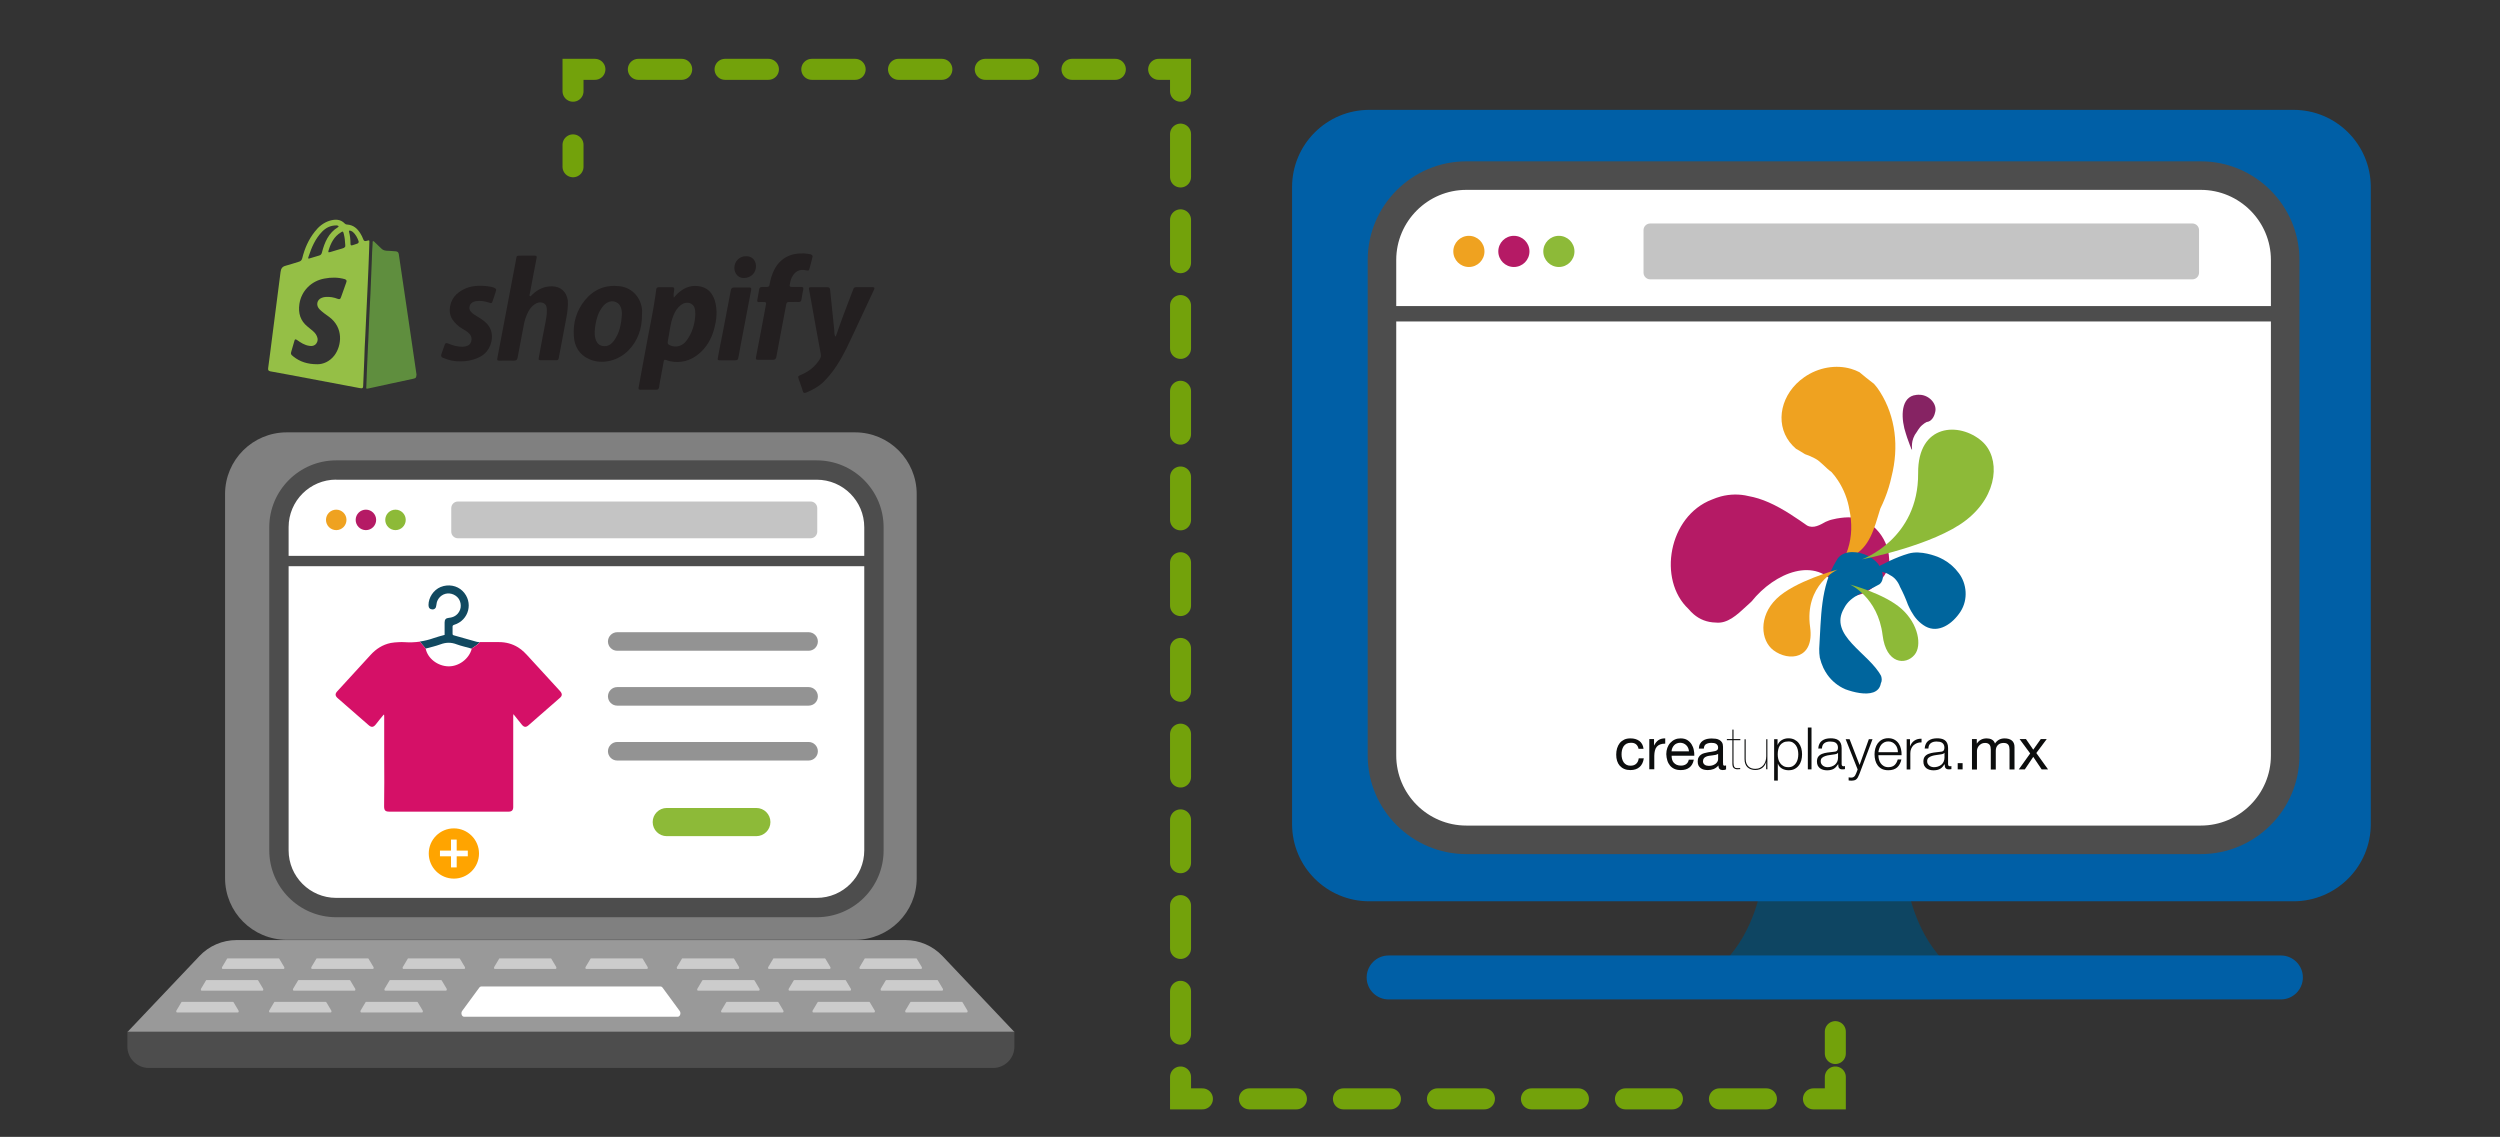 <?xml version="1.0" encoding="utf-8"?>
<!-- Generator: Adobe Illustrator 22.0.1, SVG Export Plug-In . SVG Version: 6.00 Build 0)  -->
<svg version="1.1" id="Capa_1" xmlns="http://www.w3.org/2000/svg" xmlns:xlink="http://www.w3.org/1999/xlink" x="0px" y="0px"
	 viewBox="0 0 2855.9 1298.7" style="enable-background:new 0 0 2855.9 1298.7;" xml:space="preserve">
<rect x="0" y="0" width="2855.9" height="1298.7" fill="#333333" stroke="none"/>
<style type="text/css">
	.st0{fill:#0E4562;}
	.st1{fill:#005FA6;}
	.st2{fill:#FFFFFF;}
	.st3{fill:#4D4D4D;}
	.st4{fill:#EFA220;}
	.st5{fill:#B51A65;}
	.st6{fill:#8DBA38;}
	.st7{fill:#C4C4C4;}
	.st8{fill:#00659D;}
	.st9{fill:#862363;}
	.st10{fill:#0C0D0D;}
	.st11{fill:#808080;}
	.st12{fill:#666666;}
	.st13{fill:#999999;}
	.st14{fill:#CCCCCC;}
	.st15{fill:#939393;}
	.st16{fill:#114960;}
	.st17{fill:#D51067;}
	.st18{fill:#FFA400;}
	.st19{fill:#73A20B;}
	.st20{fill:none;stroke:#73A20B;stroke-width:24;stroke-linecap:round;stroke-miterlimit:10;}
	.st21{fill:none;stroke:#73A20B;stroke-width:24;stroke-linecap:round;stroke-miterlimit:10;stroke-dasharray:49.538,49.538;}
	.st22{fill:none;stroke:#73A20B;stroke-width:24;stroke-linecap:round;stroke-miterlimit:10;stroke-dasharray:48.962,48.962;}
	.st23{fill:none;stroke:#73A20B;stroke-width:24;stroke-linecap:round;stroke-miterlimit:10;stroke-dasharray:53.692,53.692;}
	.st24{fill:#231F20;}
	.st25{fill:#5F8E3E;}
	.st26{fill:#95BF46;}
</style>
<g>
	<g>
		<g>
			<g>
				<g>
					<path class="st0" d="M2218.8,1095.9c-32.2-34.4-39.5-82.6-39.6-83.1l-25.1,3.5h-117.4c0,0,0,0,0,0l-24.8-3.3
						c-0.1,0.5-7.6,51-42.3,85.8c-7.2,7.2-9.3,17.9-5.4,27.3c3.9,9.4,13,15.5,23.2,15.5h217.2v0c13.8,0,25.1-11.2,25.1-25.1
						C2229.7,1108,2225.4,1100.5,2218.8,1095.9z"/>
				</g>
			</g>
			<g>
				<g>
					<path class="st1" d="M1586.3,1091.5h1019.3c13.8,0,25.1,11.2,25.1,25.1l0,0c0,13.8-11.2,25.1-25.1,25.1H1586.3
						c-13.8,0-25.1-11.2-25.1-25.1l0,0C1561.3,1102.7,1572.5,1091.5,1586.3,1091.5z"/>
				</g>
			</g>
			<g>
				<path class="st1" d="M2619.9,1029.6H1564.3c-48.8,0-88.3-39.5-88.3-88.3V213.8c0-48.8,39.5-88.3,88.3-88.3h1055.7
					c48.8,0,88.3,39.5,88.3,88.3v727.5C2708.3,990.1,2668.7,1029.6,2619.9,1029.6z"/>
			</g>
		</g>
		<g>
			<path class="st2" d="M2533.5,959.5h-877.8c-42.5,0-77-34.5-77-77V277.6c0-42.5,34.5-77,77-77h877.8c42.5,0,77,34.5,77,77v604.8
				C2610.5,925,2576,959.5,2533.5,959.5z"/>
			<path class="st3" d="M2514.1,975.7h-839c-62.1,0-112.7-50.6-112.7-112.7V297c0-62.1,50.6-112.7,112.7-112.7h839
				c62.1,0,112.7,50.6,112.7,112.7v566C2626.8,925.2,2576.2,975.7,2514.1,975.7z M1675.1,216.9c-44.2,0-80.1,36-80.1,80.1v566
				c0,44.2,36,80.1,80.1,80.1h839c44.2,0,80.1-36,80.1-80.1V297c0-44.2-36-80.1-80.1-80.1H1675.1z"/>
		</g>
		<g>
			<path class="st3" d="M2610.5,367.2H1578.7c-4.8,0-8.8-3.9-8.8-8.8c0-4.8,3.9-8.8,8.8-8.8h1031.8c4.8,0,8.8,3.9,8.8,8.8
				C2619.3,363.2,2615.4,367.2,2610.5,367.2z"/>
		</g>
		<g>
			<g>
				<circle class="st4" cx="1678" cy="287.2" r="17.8"/>
			</g>
		</g>
		<g>
			<g>
				<circle class="st5" cx="1729.4" cy="287.2" r="17.8"/>
			</g>
		</g>
		<g>
			<g>
				<circle class="st6" cx="1780.8" cy="287.2" r="17.8"/>
			</g>
		</g>
		<g>
			<g>
				<path class="st7" d="M2504.5,319.1h-619.4c-4.2,0-7.6-3.4-7.6-7.6v-48.6c0-4.2,3.4-7.6,7.6-7.6h619.4c4.2,0,7.6,3.4,7.6,7.6
					v48.6C2512.1,315.7,2508.7,319.1,2504.5,319.1z"/>
			</g>
		</g>
		<g>
			<g>
				<g>
					<path class="st5" d="M2099.2,671c-24.5-36.6-71.8-17-98.3,16.1c-2.1,1.8-4.1,3.8-6.2,5.7c-10.5,9.8-21.5,19.9-34.6,18.4
						c-10.2-0.2-18.5-3.7-25.2-9.4c-2.2-1.9-4.3-4-6.2-6.3c-35.1-33-22.9-105.7,26.9-124.8c3.4-1.5,6.9-2.6,10.3-3.6
						c10.5-2.7,21.3-2.9,31.4-0.4c3.8,0.7,7.7,1.6,11.5,2.8c16,5,31.8,14.5,46.7,24.7c3,2,5.9,4.1,8.8,6.1c7.3,4,15.1-0.8,21.3-4.2
						c2.6-1.1,5.2-2.2,7.8-2.7c3.2-0.8,6.4-1.4,9.6-1.8c2.7-0.3,5.4-0.6,8.1-0.6c25-0.9,46.1,21.9,47,47.7
						c1,10.6-5.5,20.8-14.5,29.1c-2.3,2.2-4.9,4.2-7.6,6c-2.8,1.8-5.7,3.3-8.8,4.5c-3.8,1.4-7.8,2.4-12,2.5c-2.6-0.4-5.3-1.4-7.9-3
						C2104.6,675.9,2101.9,673.6,2099.2,671z"/>
				</g>
			</g>
			<g>
				<g>
					<path class="st8" d="M2120.3,662.8c11.7-7.7,26.7-14.1,38.8-5.8c2.4,1.3,4.7,2.9,6.6,5.2c1.9,2.2,3.6,5,4.9,8.4
						c1.7,3.2,3.3,6.5,4.8,9.9c1.5,3.4,2.9,6.9,4.2,10.4c1.1,2.5,2.3,5,3.6,7.3c3.9,7,8.9,13.1,16.4,17.4c14.9,8.2,30.9-2.9,40-16.9
						c9-14,7.1-31.9-1.8-43.8c-5-6.8-11-11.9-17.6-15.6c-2.2-1.2-4.5-2.3-6.9-3.3c-1.2-0.3-18.8-7.8-33.1-3.6
						C2151.8,640.6,2117.8,664,2120.3,662.8z"/>
				</g>
			</g>
			<g>
				<g>
					<path class="st4" d="M2140.8,438.5c-5.9-4.6-11.7-9-16.6-13.3c-3.1-1.6-6.3-2.9-9.7-3.9c-16.9-4.9-36.9-1.9-53.4,9.6
						c-26.5,18.4-33.9,51.6-16.7,74.1c2.1,2.8,4.6,5.3,7.2,7.6c3.4,1.9,6.8,4,10.3,6.2c4,1.3,7.8,3,11.4,4.9
						c6.8,3.5,12,10.7,18.9,15.5c2.7,3,5.2,6.2,7.4,9.6c6.7,10.2,11.3,21.9,13.2,34.2c0.8,3.6,1.3,7.2,1.6,10.9
						c1.4,14.7-0.8,29.8-7.8,44.2c24.6-4.9,32.3-27.1,38.4-47.3c1-3.4,2-6.7,3-9.8c3.9-7.9,7.1-16,9.6-24.2
						c1.3-4.1,2.3-8.2,3.2-12.3c8.6-33.7,4.8-68.5-13.1-96.8C2145.7,444.4,2143.4,441.4,2140.8,438.5z"/>
				</g>
			</g>
			<g>
				<g>
					<path class="st8" d="M2078.2,741.1c2.3-35.6,1.1-71.2,19.8-100.9c1.3-2.6,3.1-4.6,5.4-6.1c9.1-6,24.6-3.7,35.3,3.8
						c2.7,1.9,5.1,4.1,7,6.5c5.2,7.6,7.7,17.7,1.4,23c-15,8.9-32.9,12-40.6,27.6c-18.1,30.9,28.5,50.9,42.4,77.2
						c0.9,2.8,1.1,5.8-0.3,8.4c-0.9,5.5-4.2,8.7-8.6,10.3c-8.9,3.2-22.4,0-31.9-3.5c-8.4-3.6-15.6-9.5-20.7-16.8
						c-1.7-2.4-3.2-5-4.5-7.7c-1.7-3.6-3-7.5-4-11.5C2078.3,748.1,2078.2,744.6,2078.2,741.1z"/>
				</g>
			</g>
			<g>
				<g>
					<path class="st9" d="M2183.7,513.4c-1.2-3-3.1-7.8-5-13.3c-0.5-1.5-1-3.1-1.5-4.7c-5.3-15.4-6.8-39.2,8.7-43.7
						c2.2-0.6,4.8-0.9,7.7-0.7c10.6,0.6,19.9,10.9,16.9,20.4c-1.1,5-4.3,10.2-9.6,10.7c-1.7,0.9-3.3,1.9-4.7,3.2
						c-4.2,3.3-6,7.8-8.8,11.5c-1.3,2.4-2.2,4.7-2.7,7c-0.8,3.8-0.7,7.3-0.4,9.7"/>
				</g>
			</g>
			<g>
				<g>
					<path class="st4" d="M2067.8,716.4c5.1,36.6-24.3,39.7-41.9,26.4c-14.6-11-17.2-38.6,3.4-58.7c20.5-20.2,69.8-33.4,69.8-33.4
						S2061,667.9,2067.8,716.4z"/>
				</g>
			</g>
			<g>
				<g>
					<path class="st6" d="M2191.2,540.6c-0.5-56.9,47.4-58.8,72.8-36.6c21.1,18.4,19.4,61.1-17.9,90.1
						C2208.9,623.2,2127,639,2127,639S2191.8,616,2191.2,540.6z"/>
				</g>
			</g>
			<g>
				<g>
					<path class="st6" d="M2150.6,725.6c4,33,26.4,34.8,36.6,22.3c8.5-10.3,4.5-35-15-52.4c-19.5-17.4-58.9-27.8-58.9-27.8
						S2145.3,682,2150.6,725.6z"/>
				</g>
			</g>
		</g>
		<g>
			<g>
				<path class="st10" d="M1871.8,855.4c-0.4-2.2-1.4-3.9-2.8-5.1c-1.4-1.2-3.3-1.8-5.8-1.8c-2.1,0-3.8,0.4-5.2,1.1
					c-1.4,0.8-2.5,1.8-3.3,3c-0.8,1.3-1.4,2.7-1.8,4.3c-0.4,1.6-0.5,3.3-0.5,5.1c0,1.6,0.2,3.2,0.6,4.7c0.4,1.5,1,2.9,1.8,4.1
					c0.8,1.2,1.9,2.1,3.1,2.8c1.3,0.7,2.8,1.1,4.6,1.1c2.8,0,5-0.7,6.6-2.2c1.6-1.5,2.6-3.5,2.9-6.2h5.8c-0.6,4.3-2.2,7.6-4.8,9.9
					c-2.6,2.3-6.1,3.5-10.5,3.5c-2.6,0-5-0.4-7-1.3c-2-0.8-3.7-2.1-5.1-3.6c-1.4-1.6-2.4-3.4-3.1-5.6c-0.7-2.2-1-4.5-1-7.1
					s0.3-5,1-7.3c0.7-2.3,1.7-4.2,3-5.9c1.4-1.7,3.1-3,5.1-4c2.1-1,4.4-1.4,7.2-1.4c2,0,3.8,0.2,5.5,0.7c1.7,0.5,3.2,1.2,4.6,2.2
					c1.3,1,2.4,2.2,3.2,3.7c0.8,1.5,1.4,3.3,1.6,5.3H1871.8z"/>
			</g>
			<g>
				<path class="st10" d="M1884.1,844.3h5.4v7.3h0.1c1.4-2.8,3.1-4.9,5.1-6.2c2-1.3,4.6-2,7.6-1.9v6c-2.3,0-4.2,0.3-5.8,0.9
					c-1.6,0.6-2.9,1.5-3.9,2.7c-1,1.2-1.7,2.7-2.1,4.4c-0.4,1.7-0.7,3.7-0.7,5.9v15.4h-5.7V844.3z"/>
			</g>
			<g>
				<path class="st10" d="M1934.9,868c-0.8,3.9-2.4,6.8-5,8.8c-2.6,2-5.8,2.9-9.8,2.9c-2.8,0-5.2-0.4-7.2-1.3
					c-2-0.9-3.7-2.1-5.1-3.8s-2.4-3.5-3.1-5.8c-0.7-2.2-1.1-4.7-1.2-7.3c0-2.6,0.4-5,1.2-7.2c0.8-2.2,1.9-4.1,3.4-5.7
					c1.5-1.6,3.2-2.9,5.2-3.8c2-0.9,4.2-1.3,6.5-1.3c3.1,0,5.6,0.6,7.7,1.9c2,1.3,3.7,2.9,4.9,4.9c1.2,2,2.1,4.1,2.5,6.4
					c0.5,2.3,0.7,4.5,0.6,6.6h-25.9c0,1.5,0.1,3,0.5,4.3c0.4,1.4,1,2.6,1.9,3.6c0.9,1,2,1.9,3.4,2.5c1.4,0.6,3,0.9,4.9,0.9
					c2.4,0,4.4-0.6,5.9-1.7c1.5-1.1,2.6-2.8,3-5.1H1934.9z M1929.4,858.3c-0.1-1.3-0.4-2.6-0.9-3.8c-0.5-1.2-1.2-2.2-2.1-3.1
					c-0.9-0.9-1.9-1.6-3.1-2.1c-1.2-0.5-2.5-0.8-3.9-0.8c-1.5,0-2.8,0.3-4,0.8s-2.2,1.2-3,2.1c-0.8,0.9-1.5,1.9-2,3.1
					c-0.5,1.2-0.8,2.4-0.9,3.8H1929.4z"/>
			</g>
			<g>
				<path class="st10" d="M1972,878.8c-1,0.6-2.3,0.9-4.1,0.9c-1.5,0-2.6-0.4-3.5-1.2c-0.9-0.8-1.3-2.2-1.3-4.1
					c-1.6,1.9-3.4,3.2-5.5,4.1c-2.1,0.8-4.3,1.2-6.7,1.2c-1.6,0-3-0.2-4.4-0.5c-1.4-0.3-2.6-0.9-3.7-1.7c-1-0.8-1.9-1.8-2.5-3
					s-0.9-2.7-0.9-4.5c0-2,0.3-3.6,1-4.8c0.7-1.3,1.6-2.3,2.6-3c1.1-0.8,2.3-1.4,3.8-1.8c1.4-0.4,2.8-0.7,4.3-1
					c1.6-0.3,3-0.5,4.5-0.7c1.4-0.2,2.6-0.4,3.7-0.7c1.1-0.3,1.9-0.7,2.5-1.3c0.6-0.6,0.9-1.4,0.9-2.4c0-1.3-0.2-2.3-0.7-3
					c-0.5-0.8-1.1-1.3-1.8-1.7c-0.7-0.4-1.6-0.7-2.5-0.8c-0.9-0.1-1.8-0.2-2.7-0.2c-2.4,0-4.4,0.5-6,1.4c-1.6,0.9-2.5,2.6-2.6,5.2
					h-5.7c0.1-2.1,0.5-4,1.3-5.4c0.8-1.5,1.9-2.7,3.2-3.6c1.3-0.9,2.9-1.6,4.6-2c1.7-0.4,3.6-0.6,5.5-0.6c1.6,0,3.1,0.1,4.7,0.3
					c1.5,0.2,2.9,0.7,4.2,1.4c1.2,0.7,2.3,1.7,3,2.9s1.1,2.9,1.1,4.9v17.8c0,1.3,0.1,2.3,0.2,2.9c0.2,0.6,0.7,0.9,1.6,0.9
					c0.5,0,1.1-0.1,1.7-0.3V878.8z M1962.8,861.1c-0.7,0.5-1.7,0.9-2.8,1.2c-1.2,0.2-2.4,0.4-3.7,0.6c-1.3,0.2-2.6,0.3-3.9,0.5
					c-1.3,0.2-2.5,0.5-3.5,1c-1,0.4-1.9,1.1-2.5,1.9c-0.6,0.8-1,2-1,3.4c0,0.9,0.2,1.7,0.6,2.4c0.4,0.6,0.9,1.2,1.5,1.6
					s1.3,0.7,2.1,0.9c0.8,0.2,1.7,0.3,2.5,0.3c1.9,0,3.5-0.3,4.8-0.8c1.3-0.5,2.4-1.2,3.3-1.9c0.8-0.8,1.5-1.6,1.9-2.5
					c0.4-0.9,0.6-1.8,0.6-2.6V861.1z"/>
			</g>
			<g>
				<path class="st10" d="M1980.4,872.2c0,1.3,0.1,2.3,0.4,3c0.3,0.7,0.7,1.3,1.1,1.6c0.4,0.4,0.9,0.6,1.5,0.6
					c0.5,0.1,1.1,0.1,1.6,0.1c0.7,0,1.3,0,1.8,0c0.5,0,0.9-0.1,1.1-0.2v1.3c-0.4,0-0.8,0.1-1.2,0.1c-0.4,0-1.1,0.1-2.1,0.1
					c-1.6,0-2.9-0.5-4-1.4c-1.1-0.9-1.6-2.6-1.6-5.1v-26.7h-6.3v-1.3h6.3v-10.8h1.3v10.8h7.8v1.3h-7.8V872.2z"/>
			</g>
			<g>
				<path class="st10" d="M2017.6,878.9v-8.5h-0.1c-0.6,2.7-2,4.9-4.1,6.6c-2.1,1.7-4.9,2.6-8.3,2.6c-1.8,0-3.4-0.3-4.9-0.8
					c-1.5-0.5-2.8-1.3-3.9-2.3c-1.1-1-1.9-2.3-2.5-3.9c-0.6-1.5-0.9-3.3-0.9-5.3v-22.8h1.3v22.6c0,2,0.3,3.7,0.9,5.1
					c0.6,1.4,1.4,2.6,2.4,3.5c1,0.9,2.2,1.6,3.5,2c1.3,0.4,2.7,0.6,4.2,0.6c2.1,0,3.9-0.4,5.4-1.2c1.6-0.8,2.9-1.8,3.9-3.1
					c1-1.3,1.8-2.8,2.4-4.6c0.5-1.7,0.8-3.6,0.8-5.5v-19.5h1.3v34.4H2017.6z"/>
			</g>
			<g>
				<path class="st10" d="M2026.7,844.4h3.9v6.6h0.1c1-2.4,2.6-4.3,4.8-5.6c2.2-1.3,4.7-2,7.5-2c2.6,0,4.9,0.5,6.9,1.5
					c1.9,1,3.6,2.3,4.9,4c1.3,1.7,2.3,3.6,2.9,5.8c0.6,2.2,0.9,4.5,0.9,7c0,2.5-0.3,4.8-0.9,7c-0.6,2.2-1.6,4.2-2.9,5.8
					c-1.3,1.7-2.9,3-4.9,4c-1.9,1-4.2,1.4-6.9,1.4c-1.3,0-2.5-0.2-3.8-0.5c-1.3-0.3-2.4-0.8-3.5-1.4c-1.1-0.6-2-1.4-2.8-2.3
					c-0.8-0.9-1.5-2-1.9-3.3h-0.1v19.3h-4.2V844.4z M2054.3,861.7c0-1.8-0.2-3.6-0.6-5.3c-0.4-1.8-1.1-3.3-2-4.7
					c-0.9-1.4-2.1-2.5-3.5-3.4c-1.4-0.9-3.1-1.3-5.2-1.3c-2.3,0-4.3,0.4-5.8,1.2c-1.6,0.8-2.8,1.9-3.8,3.2s-1.6,2.9-2,4.7
					c-0.4,1.8-0.6,3.7-0.6,5.6c0,1.8,0.2,3.6,0.6,5.3s1.1,3.3,2.1,4.7c1,1.4,2.2,2.5,3.8,3.4c1.5,0.9,3.4,1.3,5.7,1.3
					c2,0,3.7-0.4,5.2-1.3c1.4-0.9,2.6-2,3.5-3.4c0.9-1.4,1.6-3,2-4.7C2054.1,865.2,2054.3,863.4,2054.3,861.7z"/>
			</g>
			<g>
				<path class="st10" d="M2065.2,831.1h4.2v47.8h-4.2V831.1z"/>
			</g>
			<g>
				<path class="st10" d="M2077.1,855c0.1-2,0.6-3.8,1.3-5.2c0.7-1.5,1.7-2.7,2.9-3.6c1.2-0.9,2.7-1.6,4.3-2.1
					c1.7-0.4,3.5-0.7,5.5-0.7c1.5,0,3,0.1,4.6,0.4c1.5,0.3,2.9,0.8,4.1,1.6c1.2,0.8,2.2,1.9,2.9,3.4s1.1,3.3,1.1,5.7v18.4
					c0,1.7,0.8,2.5,2.5,2.5c0.5,0,0.9-0.1,1.3-0.3v3.5c-0.5,0.1-0.9,0.2-1.3,0.2c-0.4,0-0.9,0.1-1.4,0.1c-1.1,0-1.9-0.1-2.6-0.4
					s-1.1-0.7-1.5-1.2c-0.4-0.5-0.6-1.2-0.7-1.9c-0.1-0.7-0.2-1.6-0.2-2.4h-0.1c-0.8,1.1-1.5,2.1-2.3,3c-0.8,0.9-1.7,1.6-2.6,2.2
					c-1,0.6-2.1,1-3.3,1.3s-2.7,0.5-4.4,0.5c-1.6,0-3.1-0.2-4.5-0.6c-1.4-0.4-2.6-1-3.7-1.8c-1-0.8-1.9-1.9-2.5-3.1
					c-0.6-1.3-0.9-2.8-0.9-4.5c0-2.4,0.5-4.3,1.6-5.7c1.1-1.4,2.5-2.4,4.3-3.1c1.8-0.7,3.8-1.2,6-1.5c2.2-0.3,4.5-0.6,6.7-0.8
					c0.9-0.1,1.7-0.2,2.3-0.3c0.7-0.1,1.2-0.4,1.7-0.7c0.4-0.3,0.8-0.8,1-1.4c0.2-0.6,0.4-1.3,0.4-2.3c0-1.4-0.2-2.6-0.7-3.5
					c-0.5-0.9-1.1-1.6-1.9-2.2c-0.8-0.5-1.8-0.9-2.9-1.1c-1.1-0.2-2.3-0.3-3.5-0.3c-2.7,0-4.9,0.6-6.6,1.9c-1.7,1.3-2.6,3.3-2.7,6.1
					H2077.1z M2099.6,860.1h-0.1c-0.3,0.5-0.8,0.8-1.5,1.1c-0.8,0.2-1.4,0.4-2,0.5c-1.8,0.3-3.6,0.6-5.5,0.8
					c-1.9,0.2-3.6,0.6-5.2,1.1c-1.6,0.5-2.8,1.2-3.9,2.1c-1,0.9-1.5,2.2-1.5,3.9c0,1.1,0.2,2,0.6,2.8c0.4,0.8,1,1.5,1.7,2.1
					c0.7,0.6,1.5,1.1,2.5,1.4c0.9,0.3,1.9,0.5,2.9,0.5c1.6,0,3.1-0.2,4.6-0.7c1.5-0.5,2.8-1.2,3.9-2.1c1.1-0.9,2-2.1,2.6-3.4
					c0.6-1.3,1-2.9,1-4.6V860.1z"/>
			</g>
			<g>
				<path class="st10" d="M2108.4,844.4h4.5l11.4,29.5l10.6-29.5h4.2l-15,39.8c-0.6,1.5-1.2,2.7-1.7,3.7c-0.5,1-1.1,1.7-1.8,2.3
					c-0.6,0.6-1.4,1-2.3,1.2c-0.9,0.2-2,0.4-3.3,0.4c-0.8,0-1.5-0.1-2-0.1c-0.5,0-0.9-0.1-1.2-0.2v-3.5c0.5,0.1,1,0.2,1.4,0.2
					c0.5,0.1,0.9,0.1,1.4,0.1c0.9,0,1.7-0.1,2.3-0.4c0.6-0.3,1.1-0.6,1.6-1.1c0.4-0.5,0.8-1,1.1-1.7c0.3-0.7,0.6-1.4,1-2.2l1.5-3.9
					L2108.4,844.4z"/>
			</g>
			<g>
				<path class="st10" d="M2145.8,862.8c0,1.5,0.2,3.1,0.6,4.7c0.4,1.6,1.1,3.1,2,4.4c0.9,1.3,2.1,2.4,3.5,3.2
					c1.4,0.8,3.1,1.3,5.2,1.3c3.1,0,5.5-0.8,7.2-2.4c1.7-1.6,2.9-3.8,3.6-6.4h4.2c-0.9,3.9-2.5,7-4.9,9.1c-2.4,2.1-5.8,3.2-10.1,3.2
					c-2.7,0-5.1-0.5-7.1-1.4c-2-1-3.6-2.3-4.9-4c-1.3-1.7-2.2-3.6-2.8-5.8c-0.6-2.2-0.9-4.5-0.9-7c0-2.3,0.3-4.5,0.9-6.7
					s1.5-4.1,2.8-5.9c1.3-1.7,2.9-3.1,4.9-4.2c2-1,4.3-1.6,7.1-1.6c2.8,0,5.1,0.6,7.1,1.7c2,1.1,3.6,2.6,4.8,4.4
					c1.2,1.8,2.1,3.9,2.6,6.2s0.8,4.7,0.7,7.1H2145.8z M2168.1,859.2c0-1.6-0.3-3.1-0.8-4.6c-0.5-1.5-1.2-2.8-2.2-3.9
					c-0.9-1.1-2.1-2.1-3.4-2.7c-1.3-0.7-2.9-1-4.6-1c-1.7,0-3.3,0.3-4.6,1c-1.3,0.7-2.5,1.6-3.4,2.7s-1.7,2.5-2.2,4
					c-0.6,1.5-0.9,3-1.1,4.6H2168.1z"/>
			</g>
			<g>
				<path class="st10" d="M2178,844.4h3.9v8.1h0.1c1.1-2.8,2.7-5,5-6.5s4.9-2.2,8.1-2.1v4.2c-1.9-0.1-3.7,0.2-5.2,0.8
					s-2.9,1.5-4.1,2.6c-1.1,1.1-2,2.4-2.6,4c-0.6,1.5-0.9,3.2-0.9,5.1v18.4h-4.2V844.4z"/>
			</g>
			<g>
				<path class="st10" d="M2198.7,855c0.1-2,0.6-3.8,1.3-5.2c0.7-1.5,1.7-2.7,2.9-3.6c1.2-0.9,2.7-1.6,4.3-2.1
					c1.7-0.4,3.5-0.7,5.5-0.7c1.5,0,3,0.1,4.6,0.4c1.5,0.3,2.9,0.8,4.1,1.6c1.2,0.8,2.2,1.9,2.9,3.4s1.1,3.3,1.1,5.7v18.4
					c0,1.7,0.8,2.5,2.5,2.5c0.5,0,0.9-0.1,1.3-0.3v3.5c-0.5,0.1-0.9,0.2-1.3,0.2c-0.4,0-0.9,0.1-1.4,0.1c-1.1,0-1.9-0.1-2.6-0.4
					s-1.1-0.7-1.5-1.2c-0.4-0.5-0.6-1.2-0.7-1.9c-0.1-0.7-0.2-1.6-0.2-2.4h-0.1c-0.8,1.1-1.5,2.1-2.3,3c-0.8,0.9-1.7,1.6-2.6,2.2
					c-1,0.6-2.1,1-3.3,1.3c-1.2,0.3-2.7,0.5-4.4,0.5c-1.6,0-3.1-0.2-4.5-0.6c-1.4-0.4-2.6-1-3.7-1.8c-1-0.8-1.9-1.9-2.5-3.1
					c-0.6-1.3-0.9-2.8-0.9-4.5c0-2.4,0.5-4.3,1.6-5.7c1.1-1.4,2.5-2.4,4.3-3.1c1.8-0.7,3.8-1.2,6-1.5c2.2-0.3,4.5-0.6,6.7-0.8
					c0.9-0.1,1.7-0.2,2.3-0.3c0.7-0.1,1.2-0.4,1.7-0.7c0.4-0.3,0.8-0.8,1-1.4c0.2-0.6,0.4-1.3,0.4-2.3c0-1.4-0.2-2.6-0.7-3.5
					c-0.5-0.9-1.1-1.6-1.9-2.2c-0.8-0.5-1.8-0.9-2.9-1.1c-1.1-0.2-2.3-0.3-3.5-0.3c-2.7,0-4.9,0.6-6.6,1.9c-1.7,1.3-2.6,3.3-2.7,6.1
					H2198.7z M2221.2,860.1h-0.1c-0.3,0.5-0.8,0.8-1.5,1.1c-0.8,0.2-1.4,0.4-2,0.5c-1.8,0.3-3.6,0.6-5.5,0.8
					c-1.9,0.2-3.6,0.6-5.2,1.1c-1.6,0.5-2.8,1.2-3.9,2.1c-1,0.9-1.5,2.2-1.5,3.9c0,1.1,0.2,2,0.6,2.8c0.4,0.8,1,1.5,1.7,2.1
					c0.7,0.6,1.5,1.1,2.5,1.4c0.9,0.3,1.9,0.5,2.9,0.5c1.6,0,3.1-0.2,4.6-0.7c1.5-0.5,2.8-1.2,3.9-2.1c1.1-0.9,2-2.1,2.6-3.4
					c0.6-1.3,1-2.9,1-4.6V860.1z"/>
			</g>
			<g>
				<path class="st10" d="M2236.4,878.9v-7.1h5.6v7.1H2236.4z"/>
			</g>
			<g>
				<path class="st10" d="M2252.8,844.3h5.4v5.1h0.1c2.6-3.9,6.3-5.9,11.2-5.9c2.1,0,4.1,0.4,5.8,1.3s3,2.4,3.7,4.6
					c1.2-1.9,2.7-3.3,4.6-4.4c1.9-1,4-1.5,6.3-1.5c1.7,0,3.3,0.2,4.7,0.6c1.4,0.4,2.6,1,3.6,1.8c1,0.8,1.8,1.8,2.3,3.1
					c0.6,1.3,0.8,2.8,0.8,4.6v25.4h-5.7v-22.7c0-1.1-0.1-2.1-0.3-3c-0.2-0.9-0.5-1.8-1-2.4c-0.5-0.7-1.2-1.2-2-1.6
					c-0.9-0.4-2-0.6-3.4-0.6c-2.8,0-5,0.8-6.6,2.4c-1.6,1.6-2.4,3.8-2.4,6.4v21.6h-5.7v-22.7c0-1.1-0.1-2.1-0.3-3.1
					c-0.2-0.9-0.5-1.8-1-2.4s-1.1-1.2-2-1.6c-0.8-0.4-1.9-0.6-3.2-0.6c-1.7,0-3.1,0.3-4.3,1c-1.2,0.7-2.1,1.5-2.9,2.4
					c-0.7,0.9-1.3,1.9-1.6,2.9c-0.3,1-0.5,1.8-0.5,2.5v21.6h-5.7V844.3z"/>
			</g>
			<g>
				<path class="st10" d="M2319.2,860.7l-12.1-16.4h7.3l8.3,12.1l8.6-12.1h6.8l-11.9,15.9l13.4,18.7h-7.3l-9.6-14.3l-9.6,14.3h-6.9
					L2319.2,860.7z"/>
			</g>
		</g>
	</g>
	<g>
		<g>
			<path class="st11" d="M976.8,1073.6H327.6c-39,0-70.5-31.6-70.5-70.5V564.4c0-39,31.6-70.5,70.5-70.5h649.1
				c39,0,70.5,31.6,70.5,70.5v438.7C1047.3,1042.1,1015.7,1073.6,976.8,1073.6z"/>
		</g>
		<g>
			<g>
				<path class="st13" d="M1158.9,1179H145.5l82.3-86.8c11-11.7,26.4-18.3,42.5-18.3h763.9c16.1,0,31.4,6.6,42.5,18.3L1158.9,1179z"
					/>
			</g>
			<g>
				<path class="st2" d="M774.2,1161.5h-244c-2.7,0-4.1-4.2-2.2-6.7l19.6-26.7c0.6-0.8,1.4-1.2,2.2-1.2h204.8c0.8,0,1.6,0.4,2.2,1.2
					l19.6,26.7C778.3,1157.3,776.9,1161.5,774.2,1161.5z"/>
			</g>
			<g>
				<g>
					<path class="st14" d="M324,1106.9h-69.6c-0.8,0-1.2-1.5-0.6-2.3l5.6-9.4c0.2-0.3,0.4-0.4,0.6-0.4h58.4c0.2,0,0.5,0.2,0.6,0.4
						l5.6,9.4C325.2,1105.4,324.8,1106.9,324,1106.9z"/>
				</g>
				<g>
					<path class="st14" d="M426,1106.9h-69.6c-0.8,0-1.2-1.5-0.6-2.3l5.6-9.4c0.2-0.3,0.4-0.4,0.6-0.4h58.4c0.2,0,0.5,0.2,0.6,0.4
						l5.6,9.4C427.2,1105.4,426.8,1106.9,426,1106.9z"/>
				</g>
				<g>
					<path class="st14" d="M530.4,1106.9h-69.6c-0.8,0-1.2-1.5-0.6-2.3l5.6-9.4c0.2-0.3,0.4-0.4,0.6-0.4h58.4c0.2,0,0.5,0.2,0.6,0.4
						l5.6,9.4C531.6,1105.4,531.2,1106.9,530.4,1106.9z"/>
				</g>
				<g>
					<path class="st14" d="M634.8,1106.9h-69.6c-0.8,0-1.2-1.5-0.6-2.3l5.6-9.4c0.2-0.3,0.4-0.4,0.6-0.4h58.4c0.2,0,0.5,0.2,0.6,0.4
						l5.6,9.4C635.9,1105.4,635.5,1106.9,634.8,1106.9z"/>
				</g>
				<g>
					<path class="st14" d="M739.2,1106.9h-69.6c-0.8,0-1.2-1.5-0.6-2.3l5.6-9.4c0.2-0.3,0.4-0.4,0.6-0.4h58.4c0.2,0,0.5,0.2,0.6,0.4
						l5.6,9.4C740.3,1105.4,739.9,1106.9,739.2,1106.9z"/>
				</g>
				<g>
					<path class="st14" d="M843.5,1106.9H774c-0.8,0-1.2-1.5-0.6-2.3l5.6-9.4c0.2-0.3,0.4-0.4,0.6-0.4H838c0.2,0,0.5,0.2,0.6,0.4
						l5.6,9.4C844.7,1105.4,844.3,1106.9,843.5,1106.9z"/>
				</g>
				<g>
					<path class="st14" d="M947.9,1106.9h-69.6c-0.8,0-1.2-1.5-0.6-2.3l5.6-9.4c0.2-0.3,0.4-0.4,0.6-0.4h58.4c0.2,0,0.5,0.2,0.6,0.4
						l5.6,9.4C949.1,1105.4,948.7,1106.9,947.9,1106.9z"/>
				</g>
				<g>
					<path class="st14" d="M1052.3,1106.9h-69.6c-0.8,0-1.2-1.5-0.6-2.3l5.6-9.4c0.2-0.3,0.4-0.4,0.6-0.4h58.4
						c0.2,0,0.5,0.2,0.6,0.4l5.6,9.4C1053.5,1105.4,1053.1,1106.9,1052.3,1106.9z"/>
				</g>
			</g>
			<g>
				<g>
					<path class="st14" d="M299.9,1131.7h-69.6c-0.8,0-1.2-1.5-0.6-2.3l5.6-9.4c0.2-0.3,0.4-0.4,0.6-0.4h58.4c0.2,0,0.5,0.2,0.6,0.4
						l5.6,9.4C301.1,1130.3,300.7,1131.7,299.9,1131.7z"/>
				</g>
				<g>
					<path class="st14" d="M405.1,1131.7h-69.6c-0.8,0-1.2-1.5-0.6-2.3l5.6-9.4c0.2-0.3,0.4-0.4,0.6-0.4h58.4c0.2,0,0.5,0.2,0.6,0.4
						l5.6,9.4C406.3,1130.3,405.9,1131.7,405.1,1131.7z"/>
				</g>
				<g>
					<path class="st14" d="M509.5,1131.7H440c-0.8,0-1.2-1.5-0.6-2.3l5.6-9.4c0.2-0.3,0.4-0.4,0.6-0.4h58.4c0.2,0,0.5,0.2,0.6,0.4
						l5.6,9.4C510.7,1130.3,510.3,1131.7,509.5,1131.7z"/>
				</g>
			</g>
			<g>
				<g>
					<path class="st14" d="M271.8,1156.6h-69.6c-0.8,0-1.2-1.5-0.6-2.3l5.6-9.4c0.2-0.3,0.4-0.4,0.6-0.4h58.4c0.2,0,0.5,0.2,0.6,0.4
						l5.6,9.4C273,1155.2,272.6,1156.6,271.8,1156.6z"/>
				</g>
				<g>
					<path class="st14" d="M377.8,1156.6h-69.6c-0.8,0-1.2-1.5-0.6-2.3l5.6-9.4c0.2-0.3,0.4-0.4,0.6-0.4h58.4c0.2,0,0.5,0.2,0.6,0.4
						l5.6,9.4C379,1155.2,378.6,1156.6,377.8,1156.6z"/>
				</g>
				<g>
					<path class="st14" d="M482.2,1156.6h-69.6c-0.8,0-1.2-1.5-0.6-2.3l5.6-9.4c0.2-0.3,0.4-0.4,0.6-0.4h58.4c0.2,0,0.5,0.2,0.6,0.4
						l5.6,9.4C483.4,1155.2,483,1156.6,482.2,1156.6z"/>
				</g>
			</g>
			<g>
				<g>
					<path class="st14" d="M1006.8,1131.7h69.6c0.8,0,1.2-1.5,0.6-2.3l-5.6-9.4c-0.2-0.3-0.4-0.4-0.6-0.4h-58.4
						c-0.2,0-0.5,0.2-0.6,0.4l-5.6,9.4C1005.7,1130.3,1006.1,1131.7,1006.8,1131.7z"/>
				</g>
				<g>
					<path class="st14" d="M901.7,1131.7h69.6c0.8,0,1.2-1.5,0.6-2.3l-5.6-9.4c-0.2-0.3-0.4-0.4-0.6-0.4h-58.4
						c-0.2,0-0.5,0.2-0.6,0.4l-5.6,9.4C900.5,1130.3,900.9,1131.7,901.7,1131.7z"/>
				</g>
				<g>
					<path class="st14" d="M797.3,1131.7h69.6c0.8,0,1.2-1.5,0.6-2.3l-5.6-9.4c-0.2-0.3-0.4-0.4-0.6-0.4h-58.4
						c-0.2,0-0.5,0.2-0.6,0.4l-5.6,9.4C796.1,1130.3,796.5,1131.7,797.3,1131.7z"/>
				</g>
			</g>
			<g>
				<g>
					<path class="st14" d="M1034.9,1156.6h69.6c0.8,0,1.2-1.5,0.6-2.3l-5.6-9.4c-0.2-0.3-0.4-0.4-0.6-0.4h-58.4
						c-0.2,0-0.5,0.2-0.6,0.4l-5.6,9.4C1033.8,1155.2,1034.2,1156.6,1034.9,1156.6z"/>
				</g>
				<g>
					<path class="st14" d="M929,1156.6h69.6c0.8,0,1.2-1.5,0.6-2.3l-5.6-9.4c-0.2-0.3-0.4-0.4-0.6-0.4h-58.4c-0.2,0-0.5,0.2-0.6,0.4
						l-5.6,9.4C927.8,1155.2,928.2,1156.6,929,1156.6z"/>
				</g>
				<g>
					<path class="st14" d="M824.6,1156.6h69.6c0.8,0,1.2-1.5,0.6-2.3l-5.6-9.4c-0.2-0.3-0.4-0.4-0.6-0.4h-58.4
						c-0.2,0-0.5,0.2-0.6,0.4l-5.6,9.4C823.4,1155.2,823.8,1156.6,824.6,1156.6z"/>
				</g>
			</g>
			<g>
				<path class="st3" d="M1134.4,1220H170c-13.5,0-24.5-11-24.5-24.5v-17h1013.3v17C1158.9,1209,1147.9,1220,1134.4,1220z"/>
			</g>
		</g>
		<g>
			<g>
				<path class="st2" d="M921.4,1036.8H395.7c-42.5,0-77-34.5-77-77V613.9c0-42.5,34.5-77,77-77h525.7c42.5,0,77,34.5,77,77v345.9
					C998.4,1002.3,963.9,1036.8,921.4,1036.8z"/>
				<path class="st3" d="M933,1047.8H384c-42.1,0-76.4-34.3-76.4-76.4V602.3c0-42.1,34.3-76.4,76.4-76.4h549
					c42.1,0,76.4,34.3,76.4,76.4v369.2C1009.4,1013.6,975.2,1047.8,933,1047.8z M384,547.9c-30,0-54.3,24.4-54.3,54.3v369.2
					c0,30,24.4,54.3,54.3,54.3h549c30,0,54.3-24.4,54.3-54.3V602.3c0-30-24.4-54.3-54.3-54.3H384z"/>
			</g>
			<g>
				<path class="st3" d="M998.4,646.8H318.7c-3.3,0-5.9-2.7-5.9-5.9s2.7-5.9,5.9-5.9h679.7c3.3,0,5.9,2.7,5.9,5.9
					S1001.7,646.8,998.4,646.8z"/>
			</g>
			<g>
				<g>
					<circle class="st4" cx="384.1" cy="593.9" r="11.7"/>
				</g>
			</g>
			<g>
				<g>
					<circle class="st5" cx="418" cy="593.9" r="11.7"/>
				</g>
			</g>
			<g>
				<g>
					<circle class="st6" cx="451.8" cy="593.9" r="11.7"/>
				</g>
			</g>
			<g>
				<g>
					<path class="st7" d="M926,614.9H523.1c-4.2,0-7.6-3.4-7.6-7.6v-26.8c0-4.2,3.4-7.6,7.6-7.6H926c4.2,0,7.6,3.4,7.6,7.6v26.8
						C933.6,611.5,930.2,614.9,926,614.9z"/>
				</g>
			</g>
			<g>
				<path class="st15" d="M923.7,743.4H705.1c-5.9,0-10.6-4.8-10.6-10.6s4.8-10.6,10.6-10.6h218.6c5.9,0,10.6,4.8,10.6,10.6
					S929.6,743.4,923.7,743.4z"/>
			</g>
			<g>
				<path class="st15" d="M923.7,806.1H705.1c-5.9,0-10.6-4.8-10.6-10.6c0-5.9,4.8-10.6,10.6-10.6h218.6c5.9,0,10.6,4.8,10.6,10.6
					C934.4,801.4,929.6,806.1,923.7,806.1z"/>
			</g>
			<g>
				<path class="st15" d="M923.7,868.8H705.1c-5.9,0-10.6-4.8-10.6-10.6s4.8-10.6,10.6-10.6h218.6c5.9,0,10.6,4.8,10.6,10.6
					S929.6,868.8,923.7,868.8z"/>
			</g>
			<g>
				<path class="st6" d="M863.9,955.2H761.7c-8.9,0-16.1-7.2-16.1-16.1s7.2-16.1,16.1-16.1h102.3c8.9,0,16.1,7.2,16.1,16.1
					S872.8,955.2,863.9,955.2z"/>
			</g>
			<g>
				<g>
					<path class="st16" d="M503.1,736.1c6.4-2.4,12.3-2.5,18.7,0c5.1,1.9,10.5,3,15.7,4.5c0.3,0.1,0.7,0.2,1,0.4
						c3.5-2.2,7.1-4.5,9.7-7.5c-0.2,0-0.3,0-0.5,0c-1,0-2,0-3-0.3c-8.7-2.5-17.4-5-26.2-7.4c-1.2-0.3-1.6-0.9-1.5-2.1
						c0.1-2.5,0.1-5,0-7.5c-0.1-1.3,0.3-1.9,1.7-2.4c17.2-5.2,22.4-26.1,9.7-38.7c-6.4-6.3-16.3-8.1-25.1-4.5
						c-8,3.3-13.8,11.9-13.8,20.6c0,3.1,1.5,4.8,4.3,5c2.7,0.1,4.4-1.6,4.6-4.6c0.4-4.7,2.3-8.5,6.2-11.3c5.2-3.6,12.4-3.1,17.5,1.5
						c4.4,4,5.6,11.4,2.6,16.6c-2.6,4.7-6.7,6.9-11.9,7.4c-3.5,0.3-4.9,1.9-4.9,5.4c0,4,0,8,0,11.9c0,0.8,0,1.5,0,2.2
						c-4.3,1.2-8.4,2.2-12.3,3.6c-5.3,1.9-10.7,3.2-16.1,4c2.2,2.7,4.5,5.3,6.8,8C491.9,739.4,497.6,738.1,503.1,736.1z"/>
				</g>
				<g>
					<path class="st17" d="M639.9,789.6c-11.7-12.8-23.4-25.5-35.1-38.3c-4-4.4-7.9-8.7-13-11.8c-6.7-4.1-14-6-21.9-6
						c-7.2,0-14.4,0-21.6,0c-2.6,3-6.2,5.3-9.7,7.5c0.1,0,0.2,0.1,0.3,0.1c-3,11.6-14.8,20.4-26.8,20.1
						c-12.2-0.3-23.6-9.1-25.8-20.2c0,0,0,0,0.1,0c-2.2-2.7-4.5-5.4-6.8-8c-5.7,0.8-11.5,1-17.3,0.6c-2.3-0.2-4.7-0.1-7,0
						c-3,0.2-6,0.3-8.9,0.9c-9.2,1.9-16.7,6.7-23,13.6c-12.6,13.9-25.4,27.7-38.1,41.6c-2.7,2.9-2.5,5.2,0.4,7.8
						c11.7,10.3,23.5,20.6,35.3,30.8c3.4,3,5.7,2.6,8.5-1c2.8-3.7,5.8-7.3,8.8-10.9c0.2,0.1,0.3,0.1,0.5,0.2c0,0.6,0.1,1.2,0.1,1.9
						c0,14.8,0,29.5,0,44.3c0,10.2,0.1,20.4,0.1,30.6c0,9.2-0.1,18.5-0.2,27.7c0,4.7,1.4,6.1,6,6.1c13.7,0,27.4,0,41.1,0
						c31.7,0,63.5,0,95.2,0c3.5,0,5.2-1.7,5.2-5.2c0-16,0-31.9,0-47.9c0-18.8,0-37.5,0-56.3c0-0.5,0.1-1,0.2-2
						c3.4,4.2,6.5,8.1,9.6,12c2.5,3.1,4.8,3.3,7.7,0.7c11.9-10.4,23.7-20.7,35.6-31.1C642.4,794.9,642.5,792.6,639.9,789.6z"/>
				</g>
			</g>
			<g>
				<g>
					<g>
						<g>
							<path class="st18" d="M547.2,975c0,15.9-12.9,28.7-28.7,28.7c-15.9,0-28.7-12.9-28.7-28.7c0-15.9,12.9-28.7,28.7-28.7
								C534.3,946.3,547.2,959.2,547.2,975z"/>
						</g>
					</g>
				</g>
				<g>
					<g>
						<g>
							<rect x="515.2" y="959.1" class="st2" width="6.5" height="31.8"/>
						</g>
					</g>
					<g>
						<g>
							<rect x="502.6" y="971.7" class="st2" width="31.8" height="6.5"/>
						</g>
					</g>
				</g>
			</g>
		</g>
	</g>
	<g>
		<g>
			<line class="st20" x1="654.6" y1="190.5" x2="654.6" y2="165.5"/>
			<polyline class="st20" points="654.6,104.2 654.6,79.2 679.6,79.2 			"/>
			<line class="st21" x1="729.2" y1="79.2" x2="1298.9" y2="79.2"/>
			<polyline class="st20" points="1323.6,79.2 1348.6,79.2 1348.6,104.2 			"/>
			<line class="st22" x1="1348.6" y1="153.2" x2="1348.6" y2="1205.8"/>
			<polyline class="st20" points="1348.6,1230.3 1348.6,1255.3 1373.6,1255.3 			"/>
			<line class="st23" x1="1427.3" y1="1255.3" x2="2044.8" y2="1255.3"/>
			<polyline class="st20" points="2071.6,1255.3 2096.6,1255.3 2096.6,1230.3 			"/>
			<line class="st20" x1="2096.6" y1="1203.5" x2="2096.6" y2="1178.5"/>
		</g>
	</g>
	<g>
		<g>
			<path class="st24" d="M998.4,331c-4.7,10.2-9.5,20.2-14.2,30.4c-5.7,12-11,23.9-16.9,35.9c-7,14.2-15.2,27.9-26.7,39.1
				c-5.7,5.5-12.7,9.2-19.9,12.2c-2,0.7-3.2,0.2-3.7-2c-1.2-4.5-3-8.7-4.5-13.2c-1.2-3.5-1-3.7,2.5-5.2c9-3.7,16.2-9.5,21.4-17.7
				c1.2-2,1.7-3.7,1.2-6.2c-3.7-19.7-7.2-39.4-10.7-59c-1-5-1.7-9.7-2.7-14.7c-0.5-2,0.2-2.5,2-2.5c6.2,0,12.5,0,18.9,0
				c2.2,0,3,1,3.2,3c1.5,15.2,3.2,30.6,4.7,45.8c0.2,2.5,0,5,1,7.2c0.2,0,0.5,0,0.7,0.2c1.2-3.2,2.5-6.5,3.5-9.7
				c5.2-14.9,11-29.6,16.7-44.6c0.7-1.7,2-2,3.5-2c6.2,0,12.5,0,18.7,0C999.1,328.3,999.4,328.8,998.4,331z"/>
		</g>
		<g>
			<path class="st24" d="M928.1,293.9c-1.2,4.5-2.2,9-3.5,13.5c-0.5,1.7-1.5,2-3,1.5c-2.2-0.5-4.5-0.7-6.7-0.5
				c-5.2,1-8.2,4.2-10.5,8.7c-1.2,2.5-1.7,5.5-2.2,8c-0.5,1.7,0.2,2.7,2.2,2.7c3.5,0,7.2,0,10.7,0c2.2,0,3,0.7,2.5,3
				c-0.7,3.7-1.5,7.2-2,11c-0.2,2.7-1.7,3.5-4.2,3.2c-1.5-0.2-3.2,0-4.7,0l0,0c-1.7,0-3.7,0-5.5,0s-2.7,0.7-3,2.5
				c-1.7,9.2-3.5,18.4-5.2,27.4c-2,11-4.2,22.2-6.2,33.1c-0.5,2-1.5,3-3.5,3c-5.7,0-11.5,0-17.2,0c-2.5,0-3-0.5-2.5-3
				c3.7-19.4,7.5-38.6,11-58c1-5,1-5-4.2-5c-5.7,0-6.2,1-4.7-5.7c0.5-2.7,1-5.7,1.5-8.5c0.2-2,1.2-3,3.5-3c1.7,0,3.5,0,5.2,0
				c2,0,3-0.7,3.2-2.7c1-6,2.7-11.7,5.5-17.2c6.7-13,18.9-19.2,33.9-18.4c2.5,0.2,5,0.5,7.5,1C928.1,291.4,928.6,292.1,928.1,293.9z
				"/>
		</g>
		<g>
			<path class="st24" d="M863.6,304.1c0,8-6,13.5-14,13.5c-6.2,0-10.7-5-10.7-11.7c0-7.5,6.2-13.5,13.5-13.2
				C859.1,292.6,863.6,297.4,863.6,304.1z"/>
		</g>
		<g>
			<path class="st24" d="M858.1,331.3c-1.5,8-3,15.7-4.5,23.7c-2.5,13.5-5.2,26.9-7.7,40.4c-0.7,4.5-1.7,9-2.5,13.5
				c-0.2,2-1.5,2.7-3.5,2.7c-5.5,0-11,0-16.7,0c-3.5,0-3.7-0.2-3-3.7c1.5-8.5,3.2-16.9,5-25.7c3.2-16.9,6.5-33.9,9.7-50.8
				c0.5-2.2,1.5-3,3.7-3c3,0,5.7,0,8.7,0c3,0,5.7,0,8.7,0C858.1,328.3,858.4,329.3,858.1,331.3z"/>
		</g>
		<g>
			<g>
				<path class="st24" d="M816.3,342.5c-2.5-7.2-7-12.7-14.7-14.9c-9.7-2.5-18.2-0.2-25.7,6.2c-2.2,1.7-4.2,4-6.2,6.2
					c-0.5-3.2,0-6.2,0.5-9.2c0.2-1.7-0.2-2.7-2.2-2.7c-5.2,0-10.2,0-15.4,0c-1.7,0-2.7,0.7-3,2.7c-0.5,4-1,8-1.7,12
					c-2,13.7-5,27.4-7.5,40.9c-2.2,12-4.5,23.9-6.7,36.1c-1.5,7.7-2.7,15.2-4.2,22.9c-0.2,1.7,0,2.5,2,2.5c6,0,12,0,18.2,0
					c2,0,2.7-0.7,3.2-2.7c0.5-4,1.2-7.7,2-11.7c1-5.7,2.2-11.7,3.2-17.4c0.5-2.7,1-2.7,3.5-2c1.2,0.5,2.2,1,3.5,1.2
					c12.7,2.7,23.9-0.5,33.6-8.7c8.5-7.2,13.7-16.4,16.7-26.7C818.8,365.6,820,353.9,816.3,342.5z M794.3,359.2
					c-0.5,11-3.5,21.2-10.2,30.1c-4.5,6-11.5,8-17.9,5.5c-3.2-1.2-4-2.2-3.2-5.7c2-9.5,2.5-19.4,6.2-28.4c1.7-4.7,4.5-9,8.5-12.2
					c1.7-1.2,3.5-2.2,5.5-2.5c4.5-0.7,8.5,1.2,10.2,5.5C794.1,353.7,794.3,356.4,794.3,359.2z"/>
			</g>
		</g>
		<g>
			<g>
				<path class="st24" d="M733.5,354.9c-0.7-14.4-11.2-26.2-25.2-27.9c-16.2-2-29.6,3.2-40.1,15.9c-9.7,12-13.7,25.7-12.7,40.9
					c0.7,12,6.2,21.4,17.4,26.4c15.4,7,34.1,1.5,45.3-10.2c10.7-11.2,15.2-24.9,15.2-40.1C733.5,358.2,733.5,356.7,733.5,354.9z
					 M710.4,359.4c-0.7,11-2.7,21.4-9.5,30.4c-2.2,2.7-4.7,5-8.5,5.5c-6.5,0.7-10.5-2.2-12.2-8.5c-1.5-5.2-0.7-10.5,0-15.7
					c1.2-7.5,3.5-14.7,8.2-20.7c2-2.7,4.5-4.7,7.7-5.7c5.5-1.7,11,1,13,6.2C710.1,353.4,710.6,356.4,710.4,359.4z"/>
			</g>
		</g>
		<g>
			<path class="st24" d="M647.1,362.4c-2.7,14.9-5.7,30.1-8.5,45.1c-0.7,4-0.7,4-4.7,4c-5.2,0-10.5,0-15.9,0c-2.7,0-3-0.2-2.5-3
				c2.5-13.5,5-27.2,7.7-40.6c0.7-4.5,1.7-9,1.5-13.5c0-3.2-0.5-6.7-4-8.2s-7-0.7-10,1.5c-3,2-5.2,4.7-7,8c-3,5.5-4.7,11.2-5.7,17.4
				c-2.2,11.7-4.5,23.4-6.7,35.4c-0.5,2.5-1.5,3.5-4.2,3.5c-5.5-0.2-10.7,0-16.2,0c-3,0-3.2-0.5-2.7-3.2c7-36.6,14-73.5,20.9-110.1
				c1.5-7.5-0.2-6.5,8-6.7c1.5,0,3.2,0,4.7,0c3,0,6,0,9,0c2,0,2.5,0.7,2.2,2.7c-2.7,13.5-5.2,27.2-7.7,40.6c-0.2,1-1,2.5,0,3
				c1.2,0.7,1.7-1,2.7-1.7c6.5-6.2,13.7-9.7,22.9-9.5c9.7,0.2,16.2,6.2,17.7,15.9C649.1,349.2,648.3,355.9,647.1,362.4z"/>
		</g>
		<g>
			<path class="st24" d="M566.1,333.8c-1,3.2-2,6.5-3.2,9.7c-1,3-1.2,3.2-4.2,2.2c-4.7-1.5-9.5-2.5-14.7-1.7
				c-4.7,0.7-7.2,3.2-7.7,6.7c-0.5,3,1,5,3.2,7c3,2.5,6.7,4.2,10,6.5c5.2,3.5,9.7,7.7,11.5,13.7c3.2,10.7-1.7,23.4-11.2,28.9
				c-7.2,4.2-15.2,6-23.9,6c-6.5,0.2-13.2-1.2-19.7-4c-2-0.7-2.7-2-2-4.2c1.2-3.5,2.5-7,3.7-10.5c0.7-2.2,1.7-2.7,4-1.7
				c5.2,2.2,10.5,3.7,16.2,3.7c1.2,0,2.7-0.2,4-0.5c3-0.7,5.2-2.2,6.2-5.5s0.2-6.5-2.2-9c-2.5-2.5-5.5-4.2-8.5-6
				c-4.2-2.5-7.7-5.7-10.7-10c-6-9-2.7-22.2,4.5-28.9c8.5-7.7,18.4-10.2,29.6-9.7c4.5,0.2,9,0.7,13.2,2
				C566.9,330,567.4,330.5,566.1,333.8z"/>
		</g>
		<g>
			<path class="st25" d="M472,432.7c-16.9,3.7-33.9,7.2-50.8,11c-3,0.7-3,0.5-2.7-2.5c0.5-14,1-27.7,1.7-41.6
				c0.2-3.2,0.2-6.5,0.5-10l0,0c0.7-18.2,1.5-36.1,2.5-54.3c0.5-12.2,1-24.2,1.5-36.4c0.2-7.2,0.5-14.4,1-21.4c0-0.7-0.2-1.7,0.5-2
				c0.7-0.2,1.2,0.5,1.7,1c2.5,2.5,5,4.7,7.5,7.2c1.7,1.7,3.5,2.5,6,2.7c3.5,0,7,0.5,10.7,0.7c2.2,0.2,3.2,1.2,3.5,3.5
				c4.2,28.7,8.5,57.3,12.7,86c2.5,17.2,5,34.1,7.5,51.3C475.4,431.7,475.2,431.9,472,432.7z"/>
		</g>
		<g>
			<g>
				<path class="st26" d="M418.6,275.2c-2,0.5-3,0-3.7-2c-0.7-2.2-2-4.5-3.2-6.5c-3.5-5.7-8-9.7-15.2-10.2c-1,0-1.7-0.2-2.5-1
					c-5.2-5.5-11.5-5.2-17.9-3.2c-6.7,2.2-12.2,6.7-16.4,12.2c-7.2,9-11.7,19.4-14.4,30.4c-0.7,2.5-1.7,3.5-4.2,4.2
					c-5,1.5-10,3.2-14.9,4.5c-4,1-5.2,3.5-5.7,7c-3,23.9-6.2,47.6-9.2,71.5c-1.7,13-3.2,25.7-5,38.6c-0.2,2,0.2,3,2.5,3.5
					c6.7,1.2,13.5,2.5,20.2,3.7c27.2,5.2,54.6,10.2,81.7,15.4c3.5,0.7,4.2,0.2,4.2-3.2c0.5-9.5,0.7-19.2,1.2-28.7
					c0.2-9.5,0.7-18.9,1.2-28.2c1-18.9,1.7-38.1,2.7-57.1c0.7-14,1.2-27.7,1.7-41.6l0,0c0-2.2,0.2-4.7,0.2-7
					C422.1,274.2,422.1,274.2,418.6,275.2z M392.7,267c1,4,1.5,8,1.7,12.7c0.5,2.2-0.7,3.5-3.5,4.2c-4.5,1.2-9,2.7-13.5,4
					c-2.5,0.7-2.7,0.2-2-2c2.5-8.2,6.2-15.7,14-20.4C391.5,264,392,264.2,392.7,267z M352.4,293.4c3.5-10.7,7.7-20.7,15.7-28.9
					c4.2-4.2,9.2-7,16.2-7c0,0,0.7,0,1.2,0.2c0.5,0,1,0.2,1.2,0.7c0.2,0.5-0.2,1-0.7,1.2c-10.7,6.5-15.2,17.2-18.2,28.7
					c-0.5,2.2-1.5,3.2-3.5,3.7c-3.2,1-6.7,2-10,3C352.1,295.9,351.6,295.4,352.4,293.4z M395.5,322.8c-2,5.5-4,11.2-6,16.9
					c-0.7,2-1.5,2.5-3.7,1.7c-4.2-1.7-9-2.5-13.5-2.2c-1.7,0-3.2,0.5-4.7,1c-5.7,2.2-7,8.7-2.5,13.2c3.2,3.2,7.2,6,11,8.7
					c16.4,12.2,14.4,32.4,6,43.8c-5.5,7.2-13,10.2-19.4,10.2c-11.7,0-20.2-3-27.4-8.7c-3.2-2.5-3.5-3-2.2-7c1-3.7,2.2-7.2,3.2-11
					c0.5-2,1.2-2.2,3-1c4.2,3,8.7,6,14.2,6.7c3,0.5,5.7,0,7.7-2.5c2-2.7,2.2-5.5,0.7-8.7c-1.2-3-3.7-5.2-6.2-7.2
					c-1.5-1.2-3-2.5-4.5-3.7c-8.2-6.7-10.7-15.4-9.2-25.7c2.2-14.9,13.5-26.4,28.7-29.1c7.7-1.5,15.4-1.5,23.2,0.7
					C395.7,319.6,396.5,320.5,395.5,322.8z M408.4,278.2c-2,0.7-4,1.5-6,2c-1.2,0.5-2-0.2-2-1.5c0-4.7-0.5-9.5-1.7-14
					c-0.2-1.2,0.2-1.5,1.5-1.2c0.7,0.2,1.7,0.7,2.5,1.2c3.7,3,5.7,7.2,7,11C409.9,277.2,409.2,277.9,408.4,278.2z"/>
			</g>
		</g>
	</g>
</g>
</svg>

